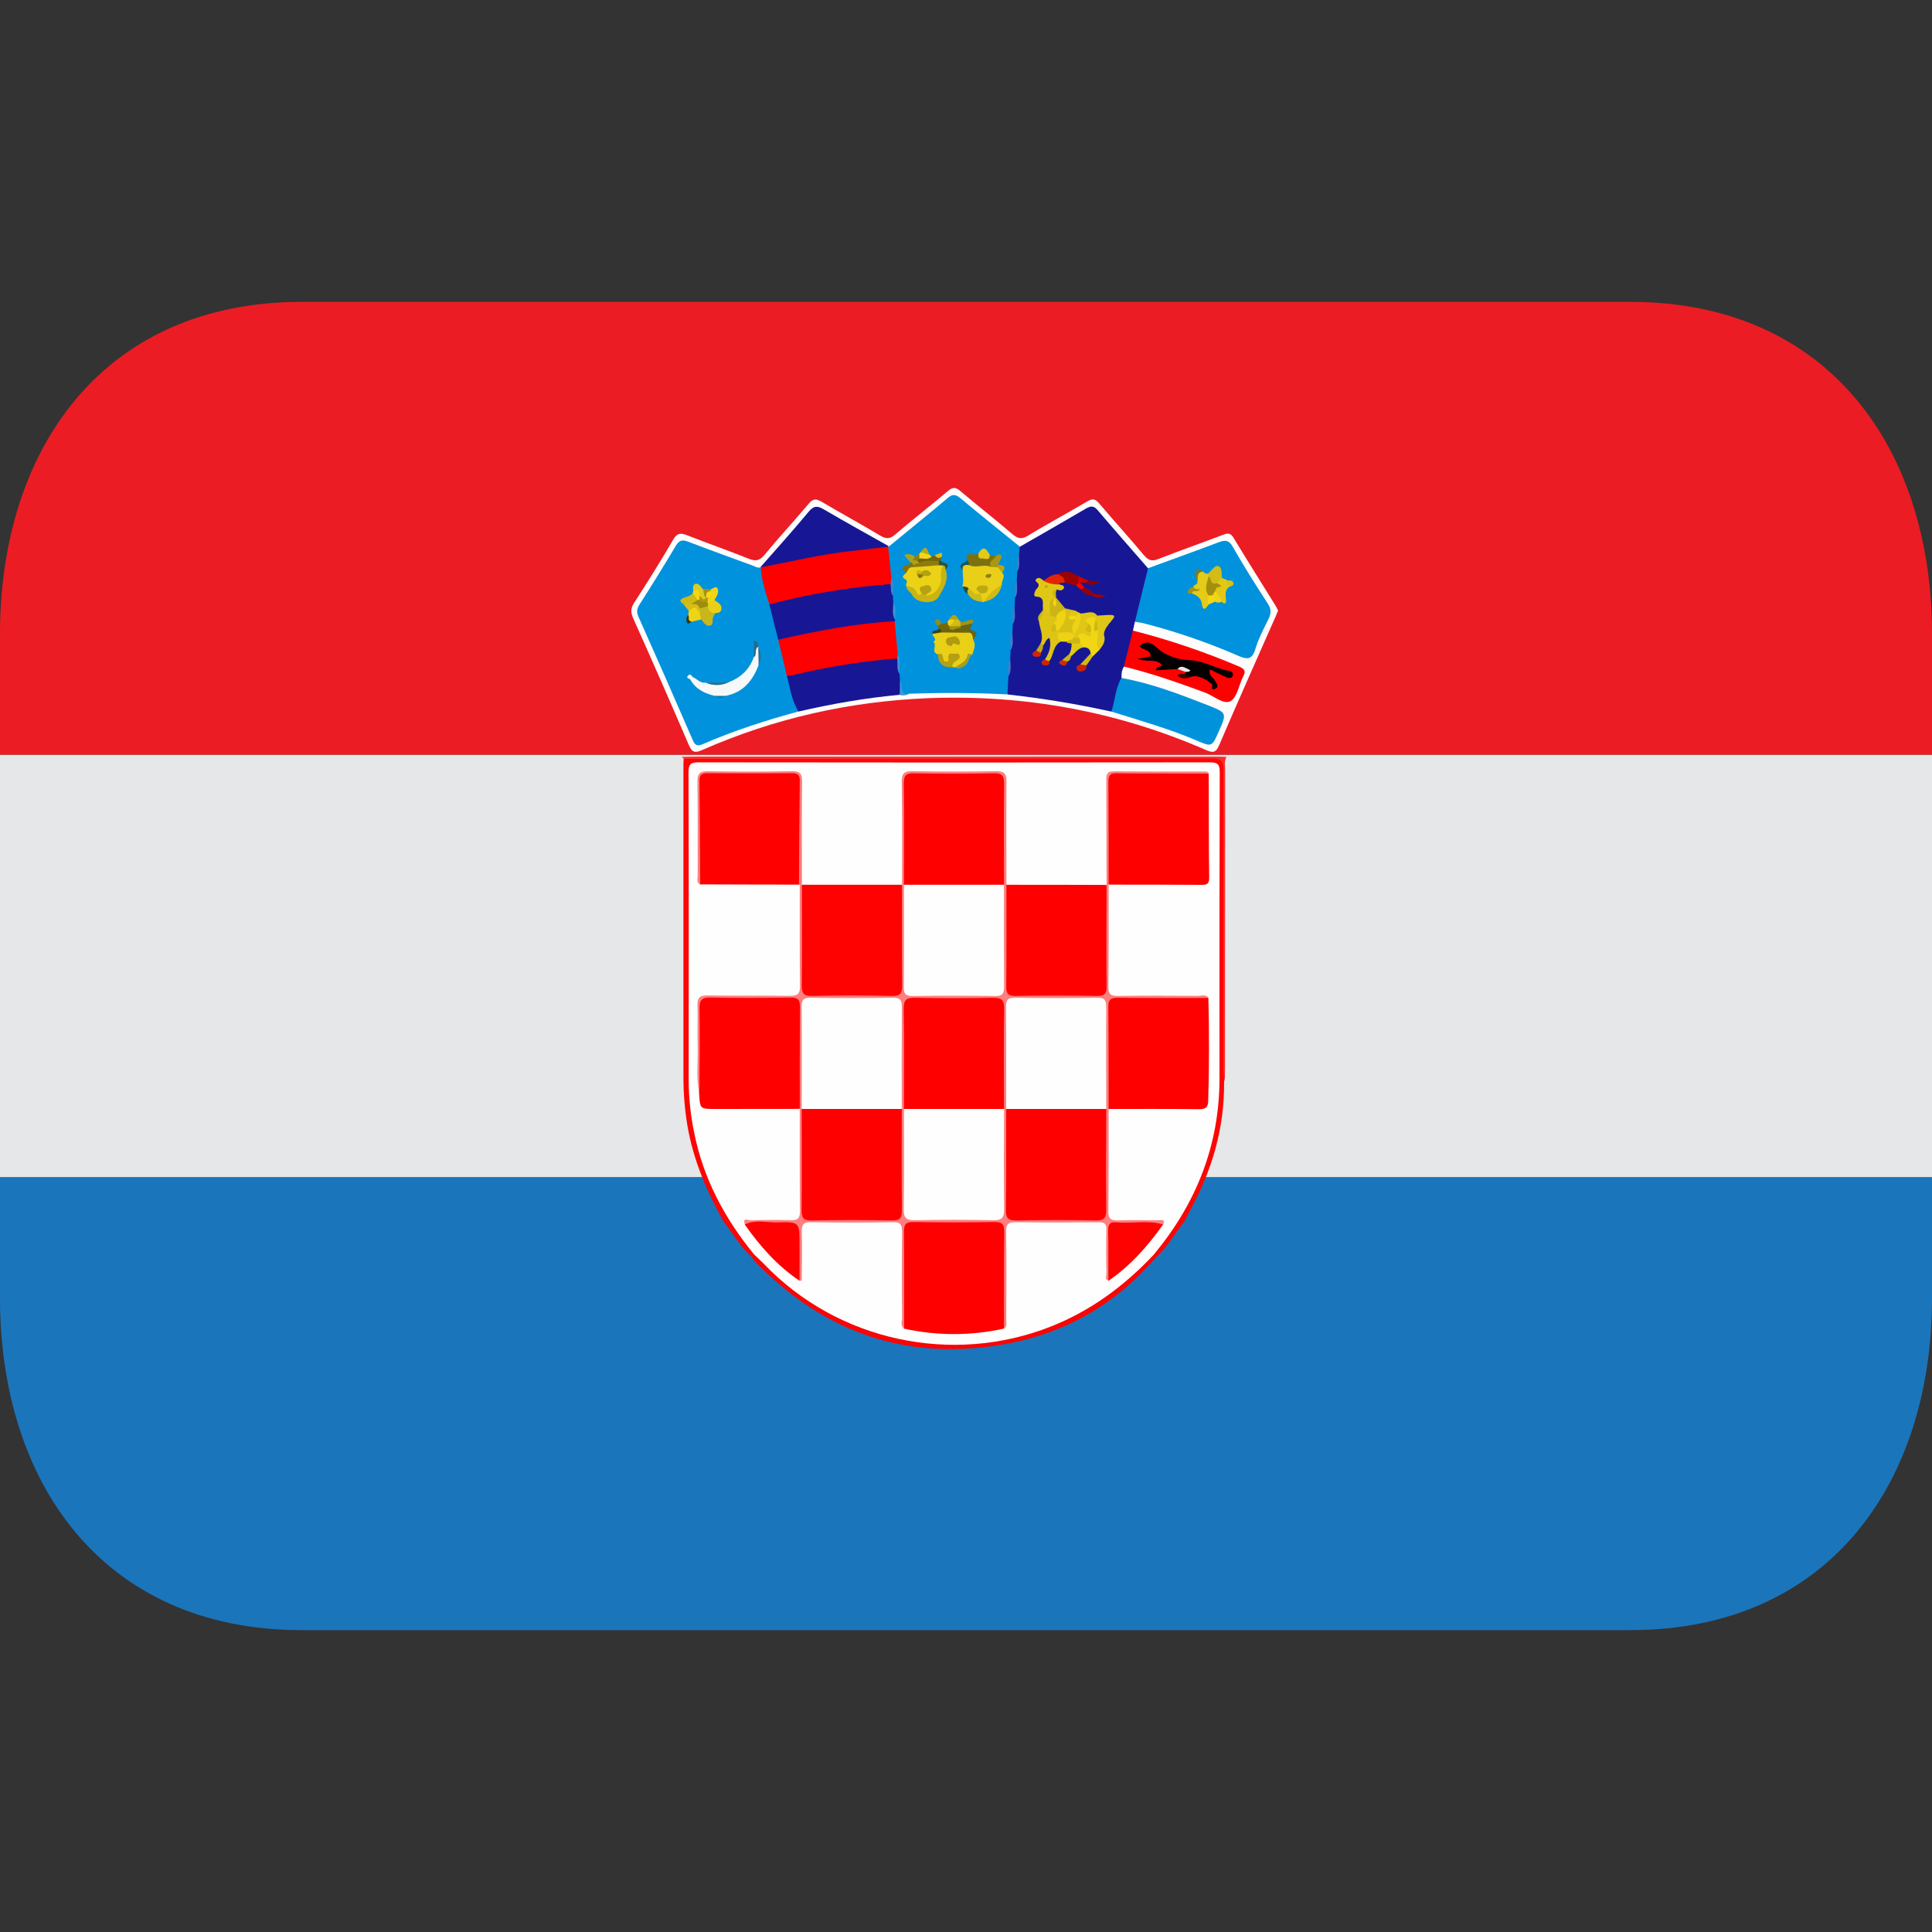 <svg width="24" height="24" viewBox="0 0 24 24" fill="none" xmlns="http://www.w3.org/2000/svg">
<rect x="0" y="0" width="24" height="24" fill="#333333" stroke="none"/>
<g id="Flag">
<path id="Vector" d="M0 9.375H24V14.625H0V9.375Z" fill="#E6E7E8"/>
<path id="Vector_2" d="M20.25 3.75H3.75C1.265 3.75 0 5.597 0 7.875V9.375H24V7.875C24 5.597 22.735 3.75 20.25 3.75Z" fill="#EC1C24"/>
<path id="Vector_3" d="M0 16.125C0 18.403 1.265 20.25 3.75 20.25H20.25C22.735 20.25 24 18.403 24 16.125V14.625H0V16.125Z" fill="#1B75BB"/>
<g id="Group">
<path id="Vector_4" fill-rule="evenodd" clip-rule="evenodd" d="M15.206 13.433C15.213 14.008 15.058 14.54 14.781 15.04C14.758 15.084 14.736 15.127 14.714 15.172C14.596 15.318 14.506 15.486 14.365 15.614C14.329 15.617 14.324 15.592 14.322 15.565C14.328 15.498 14.371 15.451 14.408 15.401C14.872 14.797 15.101 14.118 15.097 13.355C15.092 12.175 15.096 10.996 15.096 9.818C15.096 9.771 15.093 9.726 15.096 9.682C15.104 9.575 15.064 9.519 14.95 9.531C14.918 9.533 14.887 9.531 14.855 9.531H8.762C8.61 9.534 8.604 9.537 8.604 9.693C8.602 10.579 8.604 11.467 8.604 12.354C8.604 12.691 8.605 13.029 8.603 13.367C8.598 14.124 8.83 14.8 9.29 15.4C9.328 15.45 9.371 15.497 9.378 15.564C9.375 15.591 9.371 15.615 9.336 15.613C9.195 15.486 9.104 15.319 8.987 15.172C8.778 14.799 8.612 14.409 8.539 13.982C8.507 13.787 8.49 13.589 8.49 13.392C8.489 12.088 8.49 10.784 8.49 9.481C8.49 9.463 8.493 9.444 8.493 9.427C8.54 9.399 8.59 9.412 8.64 9.412H15.056C15.233 9.412 15.214 9.394 15.214 9.572C15.215 10.81 15.215 12.048 15.214 13.287C15.214 13.335 15.222 13.384 15.206 13.433Z" fill="#FE0505"/>
<path id="Vector_5" fill-rule="evenodd" clip-rule="evenodd" d="M9.337 15.613C9.347 15.603 9.357 15.591 9.366 15.581C9.447 15.571 9.487 15.634 9.531 15.681C10.059 16.224 10.699 16.548 11.447 16.634C12.456 16.749 13.341 16.466 14.084 15.767C14.159 15.696 14.209 15.586 14.335 15.582C14.345 15.592 14.355 15.603 14.365 15.614C13.884 16.178 13.275 16.542 12.553 16.684C11.309 16.93 10.244 16.574 9.367 15.658C9.354 15.645 9.348 15.628 9.338 15.613" fill="#FA0406"/>
<path id="Vector_6" fill-rule="evenodd" clip-rule="evenodd" d="M15.877 7.585L15.842 7.668C15.608 8.197 15.372 8.726 15.144 9.259C15.102 9.357 15.06 9.352 14.976 9.315C13.877 8.836 12.728 8.627 11.532 8.673C10.557 8.712 9.619 8.923 8.723 9.317C8.634 9.356 8.598 9.35 8.557 9.255C8.33 8.727 8.099 8.201 7.864 7.677C7.834 7.609 7.834 7.558 7.875 7.492C8.044 7.233 8.207 6.969 8.364 6.702C8.413 6.617 8.458 6.62 8.535 6.649C8.79 6.749 9.047 6.839 9.302 6.941C9.386 6.974 9.435 6.967 9.496 6.894C9.673 6.679 9.864 6.474 10.043 6.261C10.098 6.192 10.139 6.193 10.208 6.234C10.449 6.377 10.694 6.509 10.932 6.652C11.005 6.696 11.051 6.699 11.118 6.642C11.333 6.457 11.558 6.284 11.774 6.101C11.835 6.047 11.871 6.051 11.931 6.101C12.144 6.282 12.364 6.452 12.576 6.635C12.644 6.692 12.692 6.703 12.773 6.653C13.014 6.505 13.265 6.372 13.508 6.228C13.571 6.191 13.605 6.196 13.653 6.252C13.836 6.468 14.027 6.678 14.209 6.895C14.264 6.96 14.307 6.978 14.39 6.944C14.657 6.839 14.929 6.745 15.197 6.642C15.259 6.618 15.29 6.624 15.325 6.683C15.495 6.964 15.669 7.24 15.843 7.52C15.856 7.541 15.867 7.566 15.877 7.585Z" fill="#FEFDFE"/>
<path id="Vector_7" fill-rule="evenodd" clip-rule="evenodd" d="M15.206 13.433C15.204 13.375 15.198 13.316 15.198 13.258C15.197 12.029 15.196 10.8 15.199 9.571C15.2 9.465 15.18 9.422 15.06 9.422C12.872 9.427 10.684 9.425 8.496 9.427C8.487 9.418 8.478 9.41 8.468 9.403C8.544 9.4 8.62 9.399 8.696 9.399H15.101C15.146 9.399 15.19 9.4 15.235 9.403C15.207 9.457 15.219 9.518 15.219 9.575C15.218 10.808 15.218 12.04 15.218 13.274C15.218 13.327 15.21 13.38 15.206 13.433Z" fill="#FE2D2D"/>
<path id="Vector_8" fill-rule="evenodd" clip-rule="evenodd" d="M14.336 15.582C13.972 15.97 13.555 16.28 13.056 16.478C11.828 16.964 10.405 16.657 9.492 15.703C9.451 15.662 9.409 15.622 9.367 15.582C9.002 15.137 8.738 14.643 8.624 14.074C8.579 13.858 8.556 13.638 8.555 13.418C8.556 12.144 8.557 10.869 8.553 9.596C8.552 9.494 8.579 9.47 8.679 9.47C10.795 9.473 12.911 9.473 15.028 9.47C15.13 9.47 15.152 9.497 15.152 9.597C15.148 10.862 15.148 12.127 15.149 13.392C15.15 14.223 14.862 14.946 14.336 15.581" fill="#FEFEFE"/>
<path id="Vector_9" fill-rule="evenodd" clip-rule="evenodd" d="M9.919 8.838C9.516 8.948 9.118 9.075 8.735 9.242C8.664 9.273 8.635 9.262 8.605 9.192C8.383 8.681 8.159 8.171 7.932 7.663C7.906 7.606 7.91 7.564 7.942 7.513C8.097 7.271 8.249 7.026 8.396 6.779C8.437 6.71 8.476 6.702 8.546 6.728C8.81 6.83 9.076 6.925 9.342 7.023C9.375 7.035 9.406 7.058 9.444 7.049C9.45 7.052 9.456 7.057 9.462 7.061C9.534 7.199 9.544 7.356 9.592 7.501C9.635 7.643 9.674 7.787 9.701 7.932C9.728 8.085 9.786 8.23 9.81 8.382C9.835 8.538 9.925 8.677 9.919 8.838Z" fill="#0092DC"/>
<path id="Vector_10" fill-rule="evenodd" clip-rule="evenodd" d="M12.67 6.791C12.942 6.635 13.215 6.479 13.486 6.32C13.544 6.287 13.584 6.276 13.634 6.336C13.841 6.579 14.051 6.818 14.261 7.059C14.283 7.084 14.286 7.116 14.28 7.147C14.246 7.316 14.202 7.485 14.153 7.65C14.145 7.682 14.119 7.702 14.098 7.724C14.09 7.762 14.082 7.798 14.074 7.834C14.094 7.992 14.054 8.152 13.962 8.282C13.934 8.324 13.93 8.372 13.932 8.422C13.925 8.571 13.922 8.722 13.807 8.84C13.381 8.746 12.951 8.675 12.518 8.627C12.466 8.558 12.484 8.48 12.493 8.404C12.516 8.333 12.519 8.259 12.512 8.185C12.51 8.148 12.513 8.111 12.521 8.075C12.541 8.005 12.548 7.932 12.539 7.86C12.536 7.823 12.541 7.787 12.547 7.751C12.572 7.68 12.572 7.608 12.566 7.536C12.564 7.499 12.567 7.462 12.575 7.426C12.599 7.357 12.598 7.285 12.593 7.213C12.591 7.177 12.594 7.141 12.601 7.106C12.626 7.039 12.624 6.969 12.623 6.9C12.624 6.858 12.63 6.816 12.67 6.791Z" fill="#171795"/>
<path id="Vector_11" fill-rule="evenodd" clip-rule="evenodd" d="M12.636 7.103C12.634 7.139 12.633 7.174 12.631 7.209C12.601 7.28 12.639 7.357 12.608 7.427C12.607 7.463 12.605 7.498 12.604 7.534C12.575 7.604 12.613 7.682 12.581 7.751L12.576 7.858C12.548 7.929 12.585 8.006 12.554 8.076L12.549 8.182C12.52 8.253 12.558 8.331 12.526 8.399C12.523 8.476 12.52 8.551 12.515 8.626C12.107 8.605 11.697 8.603 11.289 8.618C11.141 8.658 11.175 8.53 11.141 8.463C11.134 8.433 11.13 8.401 11.132 8.37C11.133 8.287 11.145 8.205 11.112 8.126C11.084 8 11.062 7.871 11.078 7.741L11.08 7.697C11.08 7.625 11.086 7.552 11.061 7.484C11.053 7.455 11.05 7.425 11.052 7.396C11.056 7.323 11.058 7.25 11.031 7.18C11.02 7.061 10.971 6.944 11.012 6.822C11.019 6.809 11.03 6.798 11.042 6.789C11.285 6.589 11.53 6.391 11.77 6.189C11.829 6.138 11.865 6.136 11.927 6.186C12.171 6.391 12.421 6.589 12.668 6.79C12.665 6.822 12.661 6.854 12.657 6.886C12.629 6.956 12.667 7.034 12.636 7.103ZM14.098 7.724L14.261 7.059C14.551 6.953 14.843 6.848 15.134 6.738C15.215 6.708 15.264 6.703 15.315 6.794C15.45 7.032 15.597 7.264 15.747 7.495C15.793 7.564 15.793 7.619 15.757 7.691C15.697 7.812 15.634 7.933 15.595 8.061C15.553 8.201 15.49 8.194 15.374 8.143C14.999 7.98 14.612 7.847 14.216 7.745C14.178 7.734 14.137 7.731 14.098 7.724Z" fill="#0092DC"/>
<path id="Vector_12" fill-rule="evenodd" clip-rule="evenodd" d="M13.806 8.839C13.854 8.701 13.854 8.55 13.931 8.422C14.304 8.488 14.655 8.625 15.005 8.761C15.242 8.854 15.242 8.857 15.14 9.087C15.055 9.28 15.054 9.28 14.86 9.197C14.518 9.051 14.16 8.951 13.806 8.839Z" fill="#0093DC"/>
<path id="Vector_13" fill-rule="evenodd" clip-rule="evenodd" d="M11.175 8.372C11.176 8.4 11.178 8.427 11.18 8.455C11.193 8.514 11.198 8.573 11.177 8.631C10.753 8.67 10.335 8.743 9.92 8.839C9.835 8.703 9.814 8.547 9.775 8.396C9.814 8.347 9.871 8.335 9.928 8.32C10.278 8.233 10.634 8.187 10.991 8.143C11.044 8.137 11.099 8.134 11.146 8.171C11.186 8.233 11.139 8.309 11.175 8.372ZM11.044 6.787L11.033 6.79C11.006 6.852 10.947 6.847 10.895 6.853C10.468 6.897 10.045 6.968 9.627 7.064C9.567 7.078 9.504 7.096 9.449 7.046L9.444 7.048C9.646 6.817 9.852 6.591 10.046 6.356C10.111 6.279 10.156 6.282 10.236 6.329C10.503 6.486 10.774 6.635 11.044 6.787Z" fill="#171795"/>
<path id="Vector_14" fill-rule="evenodd" clip-rule="evenodd" d="M13.961 8.28C13.999 8.132 14.035 7.982 14.073 7.833C14.525 7.948 14.964 8.098 15.393 8.28C15.47 8.314 15.475 8.342 15.442 8.406C15.39 8.509 15.369 8.662 15.287 8.709C15.2 8.758 15.078 8.644 14.971 8.604C14.639 8.481 14.306 8.365 13.961 8.28Z" fill="#FD0101"/>
<path id="Vector_15" fill-rule="evenodd" clip-rule="evenodd" d="M11.177 8.633L11.179 8.457C11.229 8.503 11.162 8.628 11.29 8.621C11.255 8.639 11.215 8.644 11.177 8.633Z" fill="#3898D9"/>
<path id="Vector_16" fill-rule="evenodd" clip-rule="evenodd" d="M15.015 9.611C15.016 10.042 15.015 10.472 15.021 10.903C15.022 10.992 14.979 10.992 14.914 10.992C14.532 10.989 14.151 10.989 13.769 10.989C13.741 10.833 13.759 10.677 13.758 10.52C13.754 10.246 13.757 9.972 13.756 9.697C13.756 9.645 13.754 9.598 13.829 9.601C14.225 9.608 14.62 9.589 15.015 9.611Z" fill="#FE0000"/>
<path id="Vector_17" fill-rule="evenodd" clip-rule="evenodd" d="M9.959 10.991H11.202C11.246 11.029 11.242 11.081 11.242 11.129C11.242 11.496 11.243 11.866 11.242 12.234C11.241 12.383 11.215 12.409 11.069 12.41C10.745 12.414 10.421 12.414 10.099 12.41C9.955 12.409 9.946 12.398 9.946 12.255C9.946 11.869 9.946 11.483 9.946 11.097C9.946 11.061 9.938 11.024 9.959 10.991Z" fill="#FE0101"/>
<path id="Vector_18" fill-rule="evenodd" clip-rule="evenodd" d="M12.499 10.991C12.913 10.991 13.328 10.991 13.742 10.993C13.764 11.024 13.755 11.062 13.755 11.097C13.755 11.488 13.753 11.878 13.757 12.269C13.758 12.365 13.729 12.411 13.629 12.411C13.287 12.411 12.946 12.411 12.605 12.411C12.503 12.41 12.459 12.36 12.459 12.261C12.459 11.875 12.458 11.488 12.46 11.103C12.46 11.061 12.464 11.021 12.499 10.991Z" fill="#FE0000"/>
<path id="Vector_19" fill-rule="evenodd" clip-rule="evenodd" d="M15.011 12.398C15.022 12.823 15.021 13.248 15.009 13.673C15.007 13.755 14.979 13.779 14.898 13.779C14.519 13.774 14.144 13.776 13.769 13.776C13.726 13.74 13.731 13.689 13.73 13.639C13.729 13.271 13.727 12.904 13.731 12.536C13.731 12.393 13.742 12.384 13.885 12.384H14.908C14.943 12.384 14.98 12.377 15.012 12.398M9.932 13.775C9.584 13.775 9.235 13.775 8.886 13.776C8.696 13.776 8.696 13.776 8.685 13.589C8.664 13.214 8.682 12.835 8.676 12.456C8.674 12.395 8.706 12.383 8.759 12.383C9.128 12.383 9.497 12.385 9.866 12.383C9.967 12.382 9.97 12.448 9.972 12.517C9.974 12.715 9.972 12.913 9.972 13.11C9.972 13.281 9.973 13.452 9.972 13.623C9.971 13.676 9.98 13.732 9.932 13.774M12.472 16.504C12.063 16.595 11.639 16.595 11.23 16.505C11.2 16.335 11.221 16.166 11.219 15.996C11.214 15.752 11.22 15.509 11.215 15.267C11.214 15.179 11.249 15.143 11.332 15.143C11.679 15.14 12.025 15.14 12.371 15.143C12.443 15.143 12.489 15.167 12.488 15.254C12.486 15.658 12.488 16.062 12.487 16.467C12.486 16.482 12.478 16.492 12.472 16.504Z" fill="#FE0000"/>
<path id="Vector_20" fill-rule="evenodd" clip-rule="evenodd" d="M12.472 16.504C12.472 16.104 12.47 15.703 12.475 15.304C12.476 15.213 12.455 15.179 12.356 15.18C12.02 15.186 11.683 15.186 11.346 15.18C11.247 15.179 11.228 15.215 11.229 15.305C11.234 15.705 11.231 16.105 11.231 16.505C11.18 16.468 11.206 16.414 11.206 16.369C11.202 16.014 11.202 15.659 11.206 15.304C11.207 15.213 11.185 15.18 11.088 15.182C10.751 15.189 10.414 15.189 10.078 15.182C9.98 15.18 9.957 15.213 9.96 15.305C9.966 15.502 9.961 15.7 9.96 15.897C9.96 15.901 9.958 15.908 9.956 15.908C9.949 15.911 9.942 15.911 9.935 15.911C9.855 15.797 9.888 15.667 9.886 15.543C9.877 15.193 9.922 15.236 9.575 15.231C9.468 15.231 9.361 15.238 9.254 15.211C9.218 15.118 9.299 15.159 9.323 15.159C9.489 15.154 9.656 15.152 9.822 15.158C9.911 15.161 9.938 15.133 9.938 15.044C9.933 14.622 9.935 14.197 9.935 13.775C9.935 13.353 9.934 12.93 9.937 12.508C9.938 12.422 9.914 12.391 9.824 12.392C9.492 12.397 9.16 12.398 8.827 12.392C8.725 12.39 8.688 12.415 8.69 12.526C8.696 12.879 8.69 13.234 8.688 13.588C8.645 13.393 8.673 13.196 8.667 12.999C8.662 12.829 8.671 12.659 8.664 12.488C8.661 12.392 8.695 12.365 8.789 12.366C9.13 12.371 9.47 12.364 9.812 12.371C9.915 12.372 9.94 12.341 9.938 12.242C9.933 11.825 9.935 11.408 9.935 10.989C9.923 10.978 9.913 10.964 9.905 10.949C9.878 10.885 9.884 10.816 9.883 10.749C9.883 10.435 9.882 10.121 9.884 9.807C9.884 9.701 9.844 9.664 9.741 9.665C9.453 9.669 9.165 9.668 8.878 9.665C8.779 9.665 8.744 9.705 8.744 9.802C8.744 10.116 8.745 10.431 8.744 10.746C8.744 10.813 8.75 10.88 8.725 10.945C8.718 10.96 8.708 10.974 8.697 10.986C8.648 10.962 8.667 10.916 8.667 10.88C8.666 10.488 8.67 10.097 8.664 9.707C8.662 9.602 8.701 9.579 8.798 9.581C9.143 9.586 9.489 9.587 9.835 9.58C9.936 9.579 9.966 9.61 9.964 9.711C9.959 10.138 9.962 10.565 9.962 10.99C9.962 11.405 9.965 11.819 9.96 12.233C9.959 12.332 9.976 12.376 10.091 12.372C10.42 12.364 10.748 12.364 11.077 12.372C11.191 12.376 11.208 12.332 11.207 12.233C11.202 11.819 11.205 11.405 11.205 10.99C11.205 10.564 11.208 10.137 11.202 9.71C11.201 9.608 11.234 9.579 11.334 9.58C11.68 9.586 12.026 9.586 12.372 9.58C12.472 9.579 12.505 9.607 12.503 9.709C12.499 10.137 12.502 10.564 12.502 10.99C12.502 11.409 12.504 11.829 12.5 12.247C12.498 12.336 12.517 12.374 12.617 12.372C12.954 12.366 13.292 12.366 13.629 12.372C13.73 12.374 13.746 12.336 13.746 12.247C13.742 11.829 13.745 11.409 13.746 10.992L13.743 9.698C13.743 9.635 13.741 9.581 13.831 9.582C14.213 9.585 14.595 9.584 14.976 9.584C14.996 9.584 15.011 9.592 15.018 9.61C14.635 9.609 14.253 9.609 13.871 9.604C13.78 9.603 13.768 9.645 13.769 9.72C13.772 10.143 13.772 10.567 13.772 10.989C13.772 11.413 13.774 11.835 13.768 12.257C13.768 12.344 13.792 12.372 13.882 12.372C14.214 12.366 14.546 12.369 14.879 12.371C14.925 12.372 14.978 12.346 15.015 12.397C14.637 12.397 14.258 12.399 13.883 12.395C13.796 12.394 13.767 12.42 13.768 12.509C13.773 12.931 13.771 13.354 13.772 13.776C13.771 14.198 13.774 14.621 13.768 15.043C13.766 15.143 13.805 15.164 13.894 15.16C14.06 15.154 14.226 15.158 14.392 15.159C14.42 15.16 14.48 15.137 14.451 15.21C14.297 15.248 14.139 15.226 13.982 15.231C13.832 15.237 13.826 15.242 13.823 15.395C13.821 15.502 13.822 15.61 13.823 15.719C13.825 15.786 13.807 15.853 13.772 15.911C13.718 15.894 13.745 15.848 13.745 15.82C13.74 15.64 13.74 15.46 13.744 15.28C13.747 15.202 13.719 15.182 13.644 15.183C13.303 15.186 12.961 15.188 12.62 15.182C12.526 15.18 12.497 15.206 12.498 15.302C12.505 15.66 12.501 16.02 12.5 16.38C12.498 16.422 12.52 16.471 12.472 16.504Z" fill="#FE7F7F"/>
<path id="Vector_21" fill-rule="evenodd" clip-rule="evenodd" d="M9.251 15.211C9.383 15.147 9.522 15.188 9.657 15.185C9.932 15.177 9.932 15.183 9.932 15.453V15.91C9.656 15.725 9.441 15.48 9.251 15.211Z" fill="#FE0000"/>
<path id="Vector_22" fill-rule="evenodd" clip-rule="evenodd" d="M13.769 15.911C13.768 15.705 13.77 15.499 13.766 15.293C13.764 15.216 13.781 15.176 13.868 15.184C14.061 15.203 14.258 15.153 14.449 15.211C14.258 15.479 14.043 15.724 13.769 15.911Z" fill="#FE0202"/>
<path id="Vector_23" fill-rule="evenodd" clip-rule="evenodd" d="M9.925 10.965C9.927 10.973 9.929 10.981 9.933 10.989C9.52 10.988 9.106 10.988 8.694 10.986C8.695 10.979 8.696 10.972 8.698 10.965C8.741 10.914 8.801 10.914 8.86 10.913C9.161 10.91 9.462 10.91 9.765 10.913C9.822 10.914 9.882 10.914 9.925 10.965Z" fill="#FE0101"/>
<path id="Vector_24" fill-rule="evenodd" clip-rule="evenodd" d="M9.45 7.047C9.818 6.98 10.182 6.889 10.555 6.847C10.715 6.829 10.874 6.81 11.033 6.791C11.046 6.921 11.06 7.051 11.072 7.181C11.084 7.213 11.086 7.243 11.069 7.273C10.915 7.342 10.745 7.329 10.583 7.354C10.3 7.397 10.018 7.446 9.738 7.509C9.679 7.522 9.618 7.551 9.558 7.508C9.509 7.357 9.46 7.207 9.45 7.047Z" fill="#FE0000"/>
<path id="Vector_25" fill-rule="evenodd" clip-rule="evenodd" d="M9.558 7.508C10.05 7.378 10.554 7.294 11.062 7.256C11.103 7.296 11.06 7.356 11.092 7.399L11.097 7.481C11.126 7.552 11.085 7.631 11.121 7.701C11.119 7.707 11.116 7.713 11.113 7.718C11.08 7.763 11.03 7.766 10.98 7.772C10.591 7.813 10.204 7.876 9.822 7.961C9.77 7.973 9.716 7.986 9.667 7.947C9.631 7.8 9.594 7.654 9.557 7.508" fill="#171795"/>
<path id="Vector_26" fill-rule="evenodd" clip-rule="evenodd" d="M9.668 7.946C10.145 7.839 10.623 7.743 11.113 7.718C11.126 7.854 11.139 7.991 11.152 8.128C11.162 8.148 11.165 8.166 11.144 8.18C10.709 8.214 10.278 8.283 9.854 8.386C9.828 8.392 9.801 8.394 9.775 8.396C9.74 8.247 9.703 8.097 9.668 7.946Z" fill="#FE0000"/>
<path id="Vector_27" fill-rule="evenodd" clip-rule="evenodd" d="M8.878 8.644C8.753 8.615 8.643 8.561 8.576 8.443C8.567 8.427 8.511 8.427 8.55 8.39C8.583 8.36 8.591 8.405 8.612 8.414C8.663 8.438 8.702 8.49 8.767 8.48C8.862 8.499 8.955 8.502 9.048 8.477C9.199 8.418 9.31 8.319 9.364 8.162C9.399 8.12 9.356 8.06 9.397 8.018C9.41 8.006 9.421 8 9.408 8.013C9.408 8.013 9.416 8.025 9.419 8.033V8.036C9.443 8.111 9.435 8.187 9.423 8.263C9.35 8.457 9.231 8.603 9.014 8.644C8.97 8.658 8.922 8.658 8.878 8.644Z" fill="#F6F8F9"/>
<path id="Vector_28" fill-rule="evenodd" clip-rule="evenodd" d="M8.884 7.617C8.876 7.634 8.866 7.648 8.86 7.664C8.845 7.7 8.866 7.76 8.823 7.771C8.769 7.786 8.742 7.731 8.711 7.696C8.681 7.666 8.657 7.633 8.664 7.587C8.668 7.574 8.674 7.561 8.682 7.55C8.714 7.519 8.751 7.506 8.794 7.518C8.835 7.541 8.869 7.571 8.884 7.617Z" fill="#C7B71C"/>
<path id="Vector_29" fill-rule="evenodd" clip-rule="evenodd" d="M8.884 7.617C8.831 7.611 8.799 7.586 8.794 7.531C8.79 7.526 8.788 7.52 8.788 7.514C8.787 7.508 8.787 7.502 8.789 7.497C8.809 7.465 8.83 7.437 8.875 7.453C8.911 7.485 8.97 7.5 8.961 7.567C8.955 7.613 8.917 7.613 8.884 7.617Z" fill="#E9D017"/>
<path id="Vector_30" fill-rule="evenodd" clip-rule="evenodd" d="M8.876 7.453C8.85 7.471 8.825 7.49 8.799 7.507C8.789 7.5 8.781 7.49 8.776 7.479C8.771 7.461 8.772 7.442 8.778 7.424C8.79 7.397 8.802 7.37 8.808 7.341C8.811 7.336 8.814 7.331 8.819 7.327C8.823 7.324 8.828 7.321 8.834 7.319C8.86 7.309 8.898 7.275 8.914 7.31C8.937 7.359 8.902 7.408 8.876 7.453Z" fill="#F0D416"/>
<path id="Vector_31" fill-rule="evenodd" clip-rule="evenodd" d="M8.497 7.511C8.459 7.484 8.419 7.454 8.496 7.425C8.536 7.411 8.58 7.403 8.607 7.366C8.652 7.379 8.67 7.411 8.674 7.454C8.665 7.501 8.628 7.512 8.589 7.523C8.557 7.531 8.529 7.506 8.497 7.511Z" fill="#CDBA19"/>
<path id="Vector_32" fill-rule="evenodd" clip-rule="evenodd" d="M8.612 7.346C8.609 7.311 8.603 7.262 8.639 7.252C8.679 7.243 8.706 7.286 8.73 7.317C8.771 7.336 8.781 7.371 8.781 7.411C8.781 7.424 8.779 7.437 8.775 7.449C8.72 7.493 8.698 7.445 8.67 7.413C8.66 7.384 8.639 7.36 8.612 7.346Z" fill="#E0CA1A"/>
<path id="Vector_33" fill-rule="evenodd" clip-rule="evenodd" d="M8.688 7.587L8.709 7.696L8.588 7.724C8.546 7.743 8.545 7.713 8.541 7.685C8.551 7.66 8.566 7.638 8.585 7.619C8.604 7.6 8.627 7.586 8.652 7.576C8.665 7.575 8.678 7.579 8.688 7.587Z" fill="#EED316"/>
<path id="Vector_34" fill-rule="evenodd" clip-rule="evenodd" d="M8.688 7.587C8.68 7.587 8.671 7.587 8.663 7.586C8.627 7.585 8.592 7.61 8.556 7.588C8.536 7.563 8.516 7.537 8.496 7.513C8.523 7.467 8.557 7.499 8.588 7.503C8.63 7.506 8.705 7.449 8.691 7.557L8.688 7.587Z" fill="#D7BE14"/>
<path id="Vector_35" fill-rule="evenodd" clip-rule="evenodd" d="M8.557 7.588C8.592 7.584 8.627 7.503 8.664 7.586C8.644 7.634 8.595 7.645 8.558 7.67C8.542 7.662 8.54 7.651 8.55 7.637L8.557 7.588Z" fill="#F0D516"/>
<path id="Vector_36" fill-rule="evenodd" clip-rule="evenodd" d="M8.612 7.346C8.682 7.304 8.691 7.347 8.691 7.403C8.704 7.418 8.703 7.436 8.697 7.454C8.688 7.461 8.676 7.461 8.664 7.456C8.646 7.426 8.627 7.397 8.607 7.368C8.606 7.364 8.606 7.36 8.606 7.356C8.607 7.352 8.609 7.349 8.612 7.346Z" fill="#F2D717"/>
<path id="Vector_37" fill-rule="evenodd" clip-rule="evenodd" d="M9.048 8.478C9.004 8.498 8.957 8.509 8.908 8.51C8.86 8.51 8.812 8.501 8.767 8.482C8.86 8.479 8.955 8.479 9.048 8.478Z" fill="#2E6E8E"/>
<path id="Vector_38" fill-rule="evenodd" clip-rule="evenodd" d="M9.42 8.035C9.365 8.062 9.411 8.133 9.365 8.164V7.961C9.423 7.966 9.417 8.004 9.42 8.035Z" fill="#2B6A89"/>
<path id="Vector_39" fill-rule="evenodd" clip-rule="evenodd" d="M9.424 8.265L9.419 8.039C9.439 8.073 9.45 8.112 9.451 8.151C9.452 8.191 9.442 8.23 9.424 8.265Z" fill="#2C6F90"/>
<path id="Vector_40" fill-rule="evenodd" clip-rule="evenodd" d="M8.772 7.426C8.733 7.4 8.751 7.351 8.731 7.317L8.834 7.319L8.823 7.343C8.813 7.375 8.796 7.403 8.772 7.426Z" fill="#A59310"/>
<path id="Vector_41" fill-rule="evenodd" clip-rule="evenodd" d="M8.878 8.644C8.925 8.644 8.969 8.644 9.014 8.645C8.969 8.679 8.923 8.677 8.878 8.644Z" fill="#0778B1"/>
<path id="Vector_42" fill-rule="evenodd" clip-rule="evenodd" d="M8.55 7.637C8.552 7.647 8.556 7.659 8.558 7.67C8.549 7.697 8.562 7.714 8.589 7.724C8.572 7.736 8.55 7.76 8.535 7.734C8.517 7.704 8.525 7.667 8.55 7.637Z" fill="#323713"/>
<path id="Vector_43" fill-rule="evenodd" clip-rule="evenodd" d="M13.177 7.97C13.08 8.02 13.091 8.133 13.038 8.209C13.009 8.23 12.99 8.223 12.983 8.188C13.035 8.108 13.064 8.023 13.037 7.925C12.985 7.941 12.988 7.993 12.957 8.018C12.931 8.023 12.914 8.021 12.93 7.988C12.967 7.894 12.916 7.809 12.906 7.719C12.896 7.663 12.945 7.628 12.956 7.58C12.951 7.573 12.952 7.566 12.957 7.561C13.009 7.537 13.028 7.587 13.062 7.604C13.086 7.621 13.111 7.633 13.134 7.651C13.176 7.691 13.143 7.726 13.125 7.761C13.113 7.781 13.112 7.798 13.134 7.812C13.144 7.817 13.153 7.824 13.16 7.833C13.166 7.843 13.17 7.854 13.172 7.865C13.179 7.9 13.181 7.935 13.177 7.97Z" fill="#DDC415"/>
<path id="Vector_44" fill-rule="evenodd" clip-rule="evenodd" d="M13.042 7.641C13.014 7.615 12.985 7.587 12.957 7.561C12.944 7.503 12.989 7.416 12.87 7.411C12.833 7.409 12.85 7.364 12.863 7.335C12.876 7.309 12.912 7.293 12.9 7.256C12.893 7.232 12.836 7.218 12.881 7.186C12.908 7.167 12.939 7.191 12.963 7.213C13.03 7.212 13.099 7.196 13.15 7.258C13.178 7.266 13.224 7.269 13.217 7.302C13.211 7.328 13.169 7.347 13.133 7.321C13.07 7.348 13.121 7.402 13.104 7.441C13.064 7.503 13.101 7.587 13.042 7.641Z" fill="#E1C715"/>
<path id="Vector_45" fill-rule="evenodd" clip-rule="evenodd" d="M13.549 8.117C13.545 8.068 13.518 8.046 13.47 8.041C13.442 8.032 13.407 8.032 13.392 7.997C13.38 7.968 13.374 7.936 13.375 7.905C13.393 7.821 13.463 7.851 13.514 7.84C13.515 7.827 13.513 7.815 13.508 7.803C13.503 7.792 13.496 7.781 13.487 7.772C13.466 7.739 13.433 7.7 13.475 7.67C13.514 7.641 13.566 7.615 13.617 7.66C13.624 7.67 13.63 7.68 13.635 7.692C13.65 7.737 13.623 7.787 13.654 7.83C13.685 7.91 13.663 7.991 13.659 8.072C13.632 8.099 13.604 8.125 13.577 8.152C13.551 8.153 13.532 8.148 13.549 8.117Z" fill="#F1D616"/>
<path id="Vector_46" fill-rule="evenodd" clip-rule="evenodd" d="M13.608 7.697L13.605 7.671C13.608 7.665 13.611 7.66 13.616 7.656C13.621 7.652 13.626 7.649 13.632 7.647C13.68 7.644 13.727 7.641 13.775 7.639C13.893 7.635 13.822 7.686 13.799 7.723C13.741 7.761 13.694 7.805 13.713 7.884C13.74 7.96 13.703 8.016 13.659 8.071C13.599 7.997 13.647 7.91 13.634 7.829C13.6 7.79 13.641 7.736 13.608 7.697Z" fill="#E0C715"/>
<path id="Vector_47" fill-rule="evenodd" clip-rule="evenodd" d="M13.631 7.647C13.623 7.655 13.612 7.663 13.603 7.671C13.552 7.646 13.521 7.693 13.481 7.705C13.496 7.721 13.51 7.736 13.525 7.751C13.559 7.779 13.492 7.833 13.55 7.856C13.538 7.871 13.576 7.932 13.515 7.898C13.464 7.869 13.422 7.842 13.389 7.914C13.372 7.953 13.372 7.953 13.326 7.916C13.324 7.91 13.322 7.904 13.32 7.898V7.878C13.35 7.792 13.375 7.702 13.415 7.62C13.487 7.628 13.568 7.568 13.631 7.647Z" fill="#E0C715"/>
<path id="Vector_48" fill-rule="evenodd" clip-rule="evenodd" d="M13.147 7.858V7.832C13.109 7.788 13.137 7.763 13.166 7.732C13.208 7.689 13.19 7.622 13.217 7.571C13.222 7.567 13.227 7.562 13.231 7.557L13.362 7.587C13.357 7.606 13.343 7.622 13.336 7.64C13.34 7.663 13.361 7.666 13.375 7.678C13.394 7.753 13.334 7.812 13.336 7.886L13.337 7.884C13.319 7.902 13.3 7.899 13.278 7.893C13.262 7.888 13.259 7.812 13.222 7.884C13.208 7.911 13.168 7.882 13.147 7.858Z" fill="#D7BF14"/>
<path id="Vector_49" fill-rule="evenodd" clip-rule="evenodd" d="M13.144 7.133C13.232 7.078 13.313 7.105 13.391 7.157C13.407 7.181 13.417 7.205 13.405 7.233C13.403 7.256 13.391 7.27 13.367 7.275L13.225 7.236C13.193 7.205 13.148 7.185 13.144 7.133Z" fill="#9D0202"/>
<path id="Vector_50" fill-rule="evenodd" clip-rule="evenodd" d="M13.042 7.641C13.051 7.568 13.004 7.48 13.093 7.426C13.098 7.43 13.101 7.434 13.104 7.437C13.105 7.445 13.107 7.45 13.107 7.456C13.108 7.449 13.108 7.443 13.111 7.434L13.121 7.425L13.231 7.558L13.226 7.569C13.21 7.624 13.165 7.646 13.12 7.669C13.093 7.659 13.068 7.651 13.042 7.641Z" fill="#CCB514"/>
<path id="Vector_51" fill-rule="evenodd" clip-rule="evenodd" d="M13.143 7.133C13.187 7.154 13.229 7.177 13.225 7.236C13.201 7.247 13.168 7.23 13.149 7.26C13.084 7.262 13.019 7.247 12.961 7.214C13.017 7.175 13.071 7.132 13.143 7.133Z" fill="#E22505"/>
<path id="Vector_52" fill-rule="evenodd" clip-rule="evenodd" d="M13.147 7.858C13.21 7.866 13.28 7.828 13.336 7.884C13.336 7.894 13.336 7.904 13.337 7.913C13.346 7.99 13.286 7.965 13.249 7.972L13.177 7.97C13.139 7.94 13.122 7.905 13.147 7.858Z" fill="#EDD216"/>
<path id="Vector_53" fill-rule="evenodd" clip-rule="evenodd" d="M13.336 7.886C13.305 7.816 13.319 7.754 13.364 7.697C13.355 7.686 13.35 7.677 13.351 7.663C13.357 7.638 13.37 7.617 13.395 7.608C13.405 7.608 13.413 7.612 13.417 7.62C13.439 7.725 13.395 7.806 13.336 7.886Z" fill="#EDD216"/>
<path id="Vector_54" fill-rule="evenodd" clip-rule="evenodd" d="M13.418 7.994C13.437 8.009 13.454 8.025 13.472 8.041C13.394 8.045 13.358 8.111 13.306 8.152C13.284 8.155 13.269 8.153 13.283 8.125C13.304 8.086 13.314 8.04 13.311 7.995C13.346 7.961 13.383 7.965 13.418 7.994Z" fill="#E2C915"/>
<path id="Vector_55" fill-rule="evenodd" clip-rule="evenodd" d="M13.418 7.994L13.31 7.995C13.292 7.983 13.262 8.001 13.249 7.973C13.271 7.941 13.328 7.962 13.338 7.913C13.355 7.917 13.372 7.938 13.39 7.914C13.422 7.932 13.417 7.965 13.418 7.994Z" fill="#CEB713"/>
<path id="Vector_56" fill-rule="evenodd" clip-rule="evenodd" d="M13.548 8.117L13.576 8.152C13.55 8.19 13.522 8.228 13.495 8.267C13.466 8.285 13.44 8.288 13.419 8.255L13.548 8.117Z" fill="#D3BB15"/>
<path id="Vector_57" fill-rule="evenodd" clip-rule="evenodd" d="M13.421 8.254C13.445 8.258 13.47 8.262 13.496 8.265C13.504 8.32 13.47 8.337 13.426 8.342C13.4 8.345 13.382 8.331 13.375 8.308C13.365 8.271 13.395 8.265 13.421 8.254Z" fill="#C7220C"/>
<path id="Vector_58" fill-rule="evenodd" clip-rule="evenodd" d="M13.465 7.29C13.508 7.314 13.555 7.333 13.584 7.377C13.589 7.386 13.587 7.394 13.579 7.401C13.508 7.401 13.459 7.365 13.414 7.316C13.426 7.296 13.451 7.303 13.465 7.29Z" fill="#90020C"/>
<path id="Vector_59" fill-rule="evenodd" clip-rule="evenodd" d="M13.579 7.401L13.584 7.377C13.636 7.384 13.686 7.392 13.738 7.399C13.683 7.426 13.63 7.446 13.579 7.401Z" fill="#A10106"/>
<path id="Vector_60" fill-rule="evenodd" clip-rule="evenodd" d="M13.526 7.212L13.664 7.224C13.593 7.276 13.543 7.274 13.489 7.242C13.495 7.222 13.514 7.222 13.526 7.212Z" fill="#870107"/>
<path id="Vector_61" fill-rule="evenodd" clip-rule="evenodd" d="M12.93 8.109C12.936 8.153 12.908 8.161 12.873 8.159C12.851 8.157 12.826 8.153 12.827 8.123C12.828 8.097 12.856 8.093 12.872 8.081C12.898 8.076 12.919 8.08 12.93 8.109Z" fill="#DA2406"/>
<path id="Vector_62" fill-rule="evenodd" clip-rule="evenodd" d="M12.983 8.188C12.996 8.207 13.016 8.211 13.037 8.209C13.043 8.248 13.026 8.268 12.988 8.267C12.964 8.267 12.941 8.258 12.94 8.231C12.938 8.206 12.964 8.197 12.983 8.188Z" fill="#C9260A"/>
<path id="Vector_63" fill-rule="evenodd" clip-rule="evenodd" d="M13.713 7.883C13.674 7.793 13.713 7.744 13.798 7.721C13.761 7.771 13.717 7.816 13.713 7.883Z" fill="#DFC616"/>
<path id="Vector_64" fill-rule="evenodd" clip-rule="evenodd" d="M13.526 7.212L13.489 7.242C13.465 7.24 13.441 7.24 13.417 7.239L13.409 7.249L13.398 7.241L13.393 7.155C13.437 7.175 13.481 7.194 13.526 7.212Z" fill="#C70000"/>
<path id="Vector_65" fill-rule="evenodd" clip-rule="evenodd" d="M13.396 7.607C13.386 7.628 13.375 7.647 13.365 7.669C13.339 7.655 13.294 7.702 13.283 7.643C13.297 7.607 13.326 7.591 13.362 7.588L13.396 7.607Z" fill="#E0C715"/>
<path id="Vector_66" fill-rule="evenodd" clip-rule="evenodd" d="M12.636 7.103C12.64 7.031 12.614 6.955 12.658 6.887C12.657 6.959 12.678 7.034 12.636 7.103Z" fill="#447BC8"/>
<path id="Vector_67" fill-rule="evenodd" clip-rule="evenodd" d="M13.26 8.217C13.252 8.28 13.207 8.277 13.173 8.252C13.136 8.226 13.168 8.21 13.195 8.2C13.219 8.196 13.244 8.19 13.26 8.217Z" fill="#C92D0A"/>
<path id="Vector_68" fill-rule="evenodd" clip-rule="evenodd" d="M12.582 7.752C12.586 7.679 12.56 7.603 12.604 7.534C12.603 7.607 12.624 7.683 12.582 7.752Z" fill="#447AC8"/>
<path id="Vector_69" fill-rule="evenodd" clip-rule="evenodd" d="M12.555 8.076C12.559 8.004 12.533 7.928 12.577 7.859C12.576 7.932 12.597 8.008 12.555 8.076Z" fill="#447BC8"/>
<path id="Vector_70" fill-rule="evenodd" clip-rule="evenodd" d="M12.929 8.109C12.91 8.1 12.891 8.089 12.872 8.081C12.892 8.05 12.911 8.02 12.929 7.988C12.939 7.998 12.948 8.008 12.957 8.018C12.962 8.053 12.947 8.081 12.929 8.109Z" fill="#BEA816"/>
<path id="Vector_71" fill-rule="evenodd" clip-rule="evenodd" d="M12.609 7.427C12.613 7.355 12.586 7.279 12.632 7.21C12.631 7.284 12.651 7.359 12.609 7.427Z" fill="#447AC8"/>
<path id="Vector_72" fill-rule="evenodd" clip-rule="evenodd" d="M12.527 8.4C12.531 8.327 12.506 8.251 12.551 8.183C12.55 8.256 12.57 8.332 12.527 8.4Z" fill="#437BC8"/>
<path id="Vector_73" fill-rule="evenodd" clip-rule="evenodd" d="M13.397 7.242C13.404 7.241 13.41 7.241 13.416 7.24L13.465 7.29C13.459 7.318 13.435 7.313 13.415 7.316C13.399 7.303 13.384 7.287 13.369 7.274C13.378 7.263 13.388 7.252 13.397 7.242Z" fill="#F80000"/>
<path id="Vector_74" fill-rule="evenodd" clip-rule="evenodd" d="M12.955 7.579C12.961 7.633 12.925 7.673 12.906 7.719C12.871 7.653 12.928 7.621 12.955 7.579Z" fill="#CCB514"/>
<path id="Vector_75" fill-rule="evenodd" clip-rule="evenodd" d="M13.26 8.217L13.194 8.2C13.224 8.175 13.253 8.149 13.282 8.125C13.29 8.134 13.298 8.143 13.305 8.152C13.3 8.181 13.292 8.207 13.26 8.217Z" fill="#C9B215"/>
<path id="Vector_76" fill-rule="evenodd" clip-rule="evenodd" d="M13.094 7.426C13.072 7.378 13.045 7.328 13.133 7.321C13.106 7.353 13.118 7.389 13.121 7.425L13.112 7.434L13.101 7.435L13.095 7.426H13.094Z" fill="#CCB514"/>
<path id="Vector_77" fill-rule="evenodd" clip-rule="evenodd" d="M11.954 7.281C11.977 7.218 11.956 7.15 11.96 7.086C11.926 7.021 11.969 7.01 12.017 7.002C12.116 6.981 12.214 6.984 12.311 7.008C12.341 7.005 12.366 7.021 12.392 7.033C12.437 7.042 12.447 7.075 12.448 7.113C12.499 7.164 12.437 7.21 12.446 7.259C12.383 7.342 12.308 7.415 12.224 7.476L12.216 7.481L12.208 7.478C12.182 7.451 12.149 7.427 12.166 7.382C12.177 7.368 12.188 7.354 12.197 7.339C12.179 7.345 12.186 7.366 12.173 7.375C12.101 7.455 12.07 7.368 12.025 7.34C12.005 7.316 11.975 7.304 11.954 7.281Z" fill="#E9CF17"/>
<path id="Vector_78" fill-rule="evenodd" clip-rule="evenodd" d="M11.651 8.128C11.558 8.105 11.648 8.012 11.593 7.974C11.653 7.935 11.576 7.908 11.585 7.874C11.604 7.823 11.659 7.856 11.688 7.829C11.79 7.809 11.893 7.818 11.995 7.823C12.057 7.842 12.137 7.85 12.091 7.95C12.127 8.012 12.097 8.069 12.08 8.128C12.001 8.173 11.983 8.294 11.867 8.29L11.831 8.287C11.784 8.248 11.831 8.217 11.846 8.177C11.803 8.194 11.791 8.266 11.731 8.235C11.686 8.211 11.694 8.151 11.651 8.128Z" fill="#E9D017"/>
<path id="Vector_79" fill-rule="evenodd" clip-rule="evenodd" d="M11.257 7.279C11.248 7.252 11.287 7.219 11.247 7.197C11.179 7.16 11.241 7.141 11.256 7.115C11.252 7.059 11.285 7.037 11.33 7.021C11.438 6.986 11.548 6.972 11.662 6.995C11.682 7.001 11.701 7.007 11.72 7.016C11.701 7.135 11.742 7.266 11.643 7.368C11.6 7.412 11.563 7.467 11.492 7.418C11.491 7.413 11.49 7.408 11.488 7.405C11.475 7.382 11.514 7.357 11.484 7.341C11.479 7.338 11.467 7.378 11.452 7.395C11.415 7.425 11.376 7.413 11.363 7.379C11.343 7.325 11.29 7.314 11.257 7.279Z" fill="#ECD216"/>
<path id="Vector_80" fill-rule="evenodd" clip-rule="evenodd" d="M11.257 7.279C11.314 7.286 11.366 7.299 11.39 7.362C11.401 7.393 11.425 7.396 11.449 7.371C11.475 7.361 11.488 7.375 11.497 7.396C11.591 7.407 11.693 7.3 11.69 7.193C11.689 7.136 11.68 7.077 11.715 7.025C11.768 7.017 11.758 7.047 11.747 7.077C11.79 7.206 11.719 7.311 11.663 7.411C11.607 7.513 11.389 7.498 11.334 7.395C11.312 7.352 11.26 7.332 11.257 7.279Z" fill="#C9B414"/>
<path id="Vector_81" fill-rule="evenodd" clip-rule="evenodd" d="M12.307 7.042C12.22 7.003 12.125 7.062 12.038 7.02C12.02 7.004 12.025 6.979 12.016 6.96C12.001 6.913 12.005 6.877 12.067 6.884C12.098 6.887 12.129 6.895 12.156 6.872C12.202 6.889 12.247 6.903 12.296 6.894C12.321 6.899 12.347 6.903 12.371 6.908C12.383 6.969 12.299 6.982 12.307 7.042Z" fill="#7C7110"/>
<path id="Vector_82" fill-rule="evenodd" clip-rule="evenodd" d="M11.651 8.128C11.749 8.085 11.684 8.241 11.765 8.217C11.802 8.207 11.776 8.177 11.78 8.153C11.787 8.106 11.821 8.119 11.852 8.122C11.876 8.124 11.906 8.105 11.919 8.141C11.932 8.173 11.908 8.19 11.886 8.205C11.855 8.225 11.825 8.244 11.831 8.287C11.715 8.298 11.654 8.245 11.651 8.128Z" fill="#B4A011"/>
<path id="Vector_83" fill-rule="evenodd" clip-rule="evenodd" d="M12.225 7.476C12.277 7.383 12.358 7.317 12.446 7.259C12.42 7.381 12.343 7.449 12.225 7.476Z" fill="#CFBA17"/>
<path id="Vector_84" fill-rule="evenodd" clip-rule="evenodd" d="M12.296 6.894C12.293 6.975 12.231 6.933 12.196 6.938C12.149 6.942 12.151 6.906 12.156 6.872C12.222 6.764 12.259 6.83 12.296 6.894Z" fill="#E3CA16"/>
<path id="Vector_85" fill-rule="evenodd" clip-rule="evenodd" d="M12.175 7.371L12.208 7.478C12.131 7.468 12.059 7.453 12.022 7.371C11.988 7.346 11.993 7.327 12.034 7.316C12.082 7.333 12.106 7.41 12.176 7.371L12.175 7.371Z" fill="#CFBA17"/>
<path id="Vector_86" fill-rule="evenodd" clip-rule="evenodd" d="M12.09 7.95C12.078 7.91 12.09 7.848 12.014 7.86C11.99 7.829 11.938 7.862 11.92 7.818C11.917 7.806 11.917 7.793 11.92 7.781C11.926 7.77 11.935 7.761 11.947 7.755C11.99 7.745 12.032 7.719 12.077 7.745C12.082 7.774 12.022 7.811 12.078 7.83C12.177 7.864 12.107 7.908 12.09 7.95Z" fill="#686416"/>
<path id="Vector_87" fill-rule="evenodd" clip-rule="evenodd" d="M12.307 7.042C12.269 6.969 12.353 6.954 12.371 6.908C12.388 6.893 12.408 6.877 12.429 6.891C12.452 6.906 12.442 6.927 12.431 6.947C12.419 6.969 12.41 6.993 12.399 7.017C12.407 7.031 12.404 7.041 12.391 7.047C12.363 7.046 12.335 7.044 12.307 7.042Z" fill="#A99611"/>
<path id="Vector_88" fill-rule="evenodd" clip-rule="evenodd" d="M11.866 8.291C11.921 8.245 12.004 8.226 12.019 8.135C12.023 8.108 12.057 8.128 12.078 8.129C12.027 8.165 12.041 8.239 11.98 8.275C11.939 8.3 11.909 8.316 11.866 8.291Z" fill="#A39E23"/>
<path id="Vector_89" fill-rule="evenodd" clip-rule="evenodd" d="M11.418 6.879C11.424 6.872 11.431 6.865 11.438 6.859C11.489 6.822 11.518 6.861 11.55 6.893C11.558 6.9 11.566 6.907 11.573 6.915C11.539 7.011 11.477 6.975 11.417 6.949C11.401 6.926 11.402 6.902 11.418 6.879Z" fill="#F1D616"/>
<path id="Vector_90" fill-rule="evenodd" clip-rule="evenodd" d="M11.419 6.939C11.471 6.931 11.527 6.961 11.573 6.915L11.612 6.897C11.64 6.911 11.674 6.899 11.701 6.915L11.685 6.964C11.677 6.975 11.667 6.984 11.655 6.99C11.582 7.005 11.505 6.979 11.431 7.005C11.408 7.003 11.394 6.991 11.384 6.971C11.384 6.948 11.39 6.93 11.419 6.939Z" fill="#72650B"/>
<path id="Vector_91" fill-rule="evenodd" clip-rule="evenodd" d="M11.907 7.695C11.915 7.704 11.922 7.713 11.93 7.723C11.948 7.739 11.948 7.758 11.932 7.777C11.918 7.793 11.9 7.803 11.88 7.807C11.86 7.811 11.839 7.809 11.821 7.801C11.809 7.796 11.798 7.787 11.791 7.776C11.789 7.73 11.823 7.708 11.853 7.683C11.863 7.68 11.872 7.68 11.882 7.682C11.891 7.684 11.9 7.689 11.907 7.695Z" fill="#D0BB17"/>
<path id="Vector_92" fill-rule="evenodd" clip-rule="evenodd" d="M11.313 6.987C11.286 6.958 11.259 6.928 11.232 6.899C11.282 6.864 11.323 6.893 11.365 6.911C11.386 6.932 11.366 6.954 11.364 6.977C11.357 6.987 11.349 6.996 11.34 7.002C11.326 7.005 11.318 7.001 11.313 6.987Z" fill="#A8A324"/>
<path id="Vector_93" fill-rule="evenodd" clip-rule="evenodd" d="M11.692 7.747C11.706 7.75 11.72 7.749 11.734 7.745C11.747 7.742 11.76 7.735 11.77 7.725C11.792 7.734 11.782 7.762 11.798 7.776L11.794 7.782C11.801 7.788 11.804 7.794 11.802 7.802C11.801 7.809 11.8 7.812 11.797 7.812C11.768 7.836 11.729 7.832 11.696 7.84C11.677 7.833 11.67 7.817 11.662 7.802C11.658 7.793 11.654 7.784 11.65 7.776C11.655 7.753 11.666 7.739 11.692 7.747Z" fill="#76690B"/>
<path id="Vector_94" fill-rule="evenodd" clip-rule="evenodd" d="M11.314 6.987C11.322 6.991 11.329 6.993 11.337 6.994C11.346 7.001 11.352 7.01 11.354 7.021C11.352 7.031 11.347 7.04 11.339 7.046C11.288 7.041 11.281 7.086 11.257 7.115C11.124 7.005 11.307 7.035 11.314 6.987Z" fill="#80730E"/>
<path id="Vector_95" fill-rule="evenodd" clip-rule="evenodd" d="M11.932 7.777L11.929 7.723C11.977 7.737 12.015 7.704 12.058 7.699C12.104 7.693 12.098 7.718 12.075 7.744L11.932 7.777Z" fill="#A19314"/>
<path id="Vector_96" fill-rule="evenodd" clip-rule="evenodd" d="M11.144 8.18L11.152 8.128C11.197 8.207 11.167 8.292 11.175 8.372C11.132 8.313 11.158 8.243 11.144 8.18Z" fill="#3895D7"/>
<path id="Vector_97" fill-rule="evenodd" clip-rule="evenodd" d="M11.7 6.915C11.663 6.944 11.636 6.93 11.611 6.897C11.706 6.857 11.706 6.857 11.7 6.915Z" fill="#D9C014"/>
<path id="Vector_98" fill-rule="evenodd" clip-rule="evenodd" d="M11.092 7.399C11.056 7.357 11.073 7.303 11.062 7.256C11.066 7.231 11.069 7.206 11.072 7.18C11.114 7.251 11.087 7.327 11.092 7.399Z" fill="#4184CA"/>
<path id="Vector_99" fill-rule="evenodd" clip-rule="evenodd" d="M11.121 7.701C11.075 7.633 11.098 7.556 11.097 7.481C11.144 7.551 11.112 7.629 11.121 7.701Z" fill="#3997D9"/>
<path id="Vector_100" fill-rule="evenodd" clip-rule="evenodd" d="M11.662 6.967C11.671 6.967 11.678 6.965 11.686 6.963C11.698 7.005 11.834 6.983 11.746 7.077C11.74 7.057 11.749 7.028 11.715 7.025C11.697 7.023 11.679 7.023 11.662 7.022C11.648 7.004 11.645 6.986 11.662 6.967Z" fill="#2F513F"/>
<path id="Vector_101" fill-rule="evenodd" clip-rule="evenodd" d="M12.015 6.96C12.035 6.975 12.038 6.997 12.036 7.02C11.985 7.011 11.95 7.023 11.958 7.086C11.878 6.998 11.991 6.999 12.015 6.96Z" fill="#135568"/>
<path id="Vector_102" fill-rule="evenodd" clip-rule="evenodd" d="M11.549 6.893L11.438 6.859C11.514 6.739 11.521 6.852 11.549 6.893Z" fill="#BAA917"/>
<path id="Vector_103" fill-rule="evenodd" clip-rule="evenodd" d="M11.798 7.776C11.769 7.769 11.776 7.743 11.77 7.725C11.777 7.715 11.784 7.705 11.791 7.695C11.812 7.68 11.831 7.679 11.851 7.696C11.852 7.736 11.817 7.75 11.798 7.776Z" fill="#EED316"/>
<path id="Vector_104" fill-rule="evenodd" clip-rule="evenodd" d="M11.692 7.747L11.651 7.776C11.635 7.753 11.593 7.727 11.623 7.703C11.657 7.676 11.685 7.704 11.692 7.747Z" fill="#908B1E"/>
<path id="Vector_105" fill-rule="evenodd" clip-rule="evenodd" d="M12.394 7.047C12.395 7.038 12.398 7.027 12.4 7.017C12.476 7.019 12.503 7.045 12.45 7.113C12.431 7.091 12.412 7.069 12.394 7.047Z" fill="#B9A411"/>
<path id="Vector_106" fill-rule="evenodd" clip-rule="evenodd" d="M11.851 7.696C11.831 7.696 11.812 7.696 11.791 7.695C11.83 7.63 11.868 7.612 11.908 7.695C11.888 7.696 11.87 7.696 11.851 7.696Z" fill="#B5A314"/>
<path id="Vector_107" fill-rule="evenodd" clip-rule="evenodd" d="M11.34 6.963C11.348 6.945 11.357 6.927 11.365 6.91C11.383 6.9 11.402 6.889 11.42 6.879C11.42 6.9 11.421 6.918 11.421 6.938C11.413 6.947 11.403 6.954 11.394 6.963C11.376 6.979 11.357 6.983 11.34 6.963Z" fill="#878019"/>
<path id="Vector_108" fill-rule="evenodd" clip-rule="evenodd" d="M12.034 7.316C12.013 7.331 12.014 7.351 12.022 7.371C11.969 7.364 11.98 7.309 11.954 7.282C11.981 7.293 12.017 7.281 12.034 7.316Z" fill="#274C42"/>
<path id="Vector_109" fill-rule="evenodd" clip-rule="evenodd" d="M11.662 7.802L11.691 7.829C11.699 7.836 11.701 7.842 11.698 7.848C11.694 7.854 11.691 7.857 11.688 7.857C11.652 7.863 11.618 7.868 11.583 7.874C11.57 7.807 11.66 7.853 11.662 7.802Z" fill="#3A431F"/>
<path id="Vector_110" fill-rule="evenodd" clip-rule="evenodd" d="M15.015 7.508C14.984 7.554 14.945 7.606 14.93 7.505C14.919 7.423 14.867 7.396 14.805 7.371C14.794 7.287 14.885 7.363 14.897 7.314C14.914 7.31 14.884 7.303 14.893 7.317C14.899 7.327 14.897 7.33 14.886 7.328C14.859 7.323 14.809 7.35 14.825 7.284C14.837 7.26 14.885 7.263 14.874 7.221C14.857 7.158 14.847 7.098 14.944 7.098C14.96 7.121 14.981 7.131 15.009 7.125C15.02 7.132 15.028 7.142 15.034 7.154C15.047 7.231 15.005 7.31 15.043 7.387C15.047 7.429 15.037 7.472 15.015 7.508Z" fill="#E4CB17"/>
<path id="Vector_111" fill-rule="evenodd" clip-rule="evenodd" d="M15.177 7.178C15.203 7.188 15.229 7.2 15.254 7.21C15.225 7.249 15.299 7.251 15.28 7.286C15.21 7.323 15.225 7.386 15.23 7.448C15.235 7.503 15.213 7.508 15.174 7.476C15.126 7.441 15.084 7.403 15.074 7.34C15.074 7.318 15.078 7.287 15.098 7.286C15.192 7.281 15.074 7.244 15.107 7.232C15.116 7.195 15.14 7.178 15.177 7.178Z" fill="#E2C815"/>
<path id="Vector_112" fill-rule="evenodd" clip-rule="evenodd" d="M15.177 7.178C15.157 7.2 15.137 7.221 15.118 7.243C14.997 7.321 15.047 7.189 15.015 7.159L15.011 7.126C15.013 7.122 15.014 7.117 15.017 7.115C15.056 7.085 15.09 7.016 15.138 7.034C15.185 7.053 15.174 7.125 15.177 7.178Z" fill="#D2BD18"/>
<path id="Vector_113" fill-rule="evenodd" clip-rule="evenodd" d="M15.015 7.508C14.985 7.472 15.025 7.434 15.011 7.396C15.02 7.389 15.03 7.384 15.041 7.381C15.052 7.379 15.063 7.379 15.074 7.382C15.116 7.406 15.12 7.438 15.091 7.475C15.066 7.486 15.04 7.497 15.015 7.508Z" fill="#F4D817"/>
<path id="Vector_114" fill-rule="evenodd" clip-rule="evenodd" d="M15.093 7.476C15.094 7.445 15.092 7.414 15.061 7.396C15.051 7.366 15.052 7.342 15.093 7.344C15.129 7.383 15.168 7.419 15.174 7.476C15.162 7.482 15.148 7.485 15.134 7.485C15.12 7.485 15.106 7.482 15.093 7.476Z" fill="#EFD416"/>
<path id="Vector_115" fill-rule="evenodd" clip-rule="evenodd" d="M14.826 7.285C14.834 7.327 14.878 7.309 14.9 7.329C14.878 7.364 14.819 7.319 14.806 7.372C14.787 7.369 14.753 7.381 14.755 7.354C14.758 7.318 14.795 7.302 14.826 7.285Z" fill="#A69411"/>
<path id="Vector_116" fill-rule="evenodd" clip-rule="evenodd" d="M14.945 7.099C14.864 7.107 14.881 7.171 14.876 7.222C14.846 7.175 14.825 7.122 14.864 7.076C14.88 7.057 14.923 7.071 14.945 7.099Z" fill="#687E3D"/>
<path id="Vector_117" fill-rule="evenodd" clip-rule="evenodd" d="M15.28 7.286C15.258 7.264 15.229 7.248 15.253 7.21C15.28 7.209 15.31 7.209 15.32 7.236C15.332 7.266 15.307 7.28 15.28 7.286Z" fill="#D8C116"/>
<path id="Vector_118" fill-rule="evenodd" clip-rule="evenodd" d="M14.715 8.371C14.72 8.363 14.725 8.357 14.73 8.348C14.71 8.295 14.671 8.302 14.629 8.311C14.539 8.316 14.451 8.321 14.36 8.327C14.36 8.263 14.418 8.299 14.434 8.262C14.366 8.175 14.255 8.232 14.135 8.185C14.212 8.17 14.255 8.163 14.296 8.154C14.292 8.061 14.188 8.084 14.156 8.021C14.241 7.962 14.289 7.97 14.374 8.049C14.477 8.143 14.629 8.197 14.78 8.201C14.954 8.206 15.101 8.307 15.269 8.334C15.293 8.338 15.324 8.356 15.315 8.388C15.305 8.428 15.268 8.428 15.238 8.415C15.17 8.385 15.103 8.351 15.033 8.316C15.005 8.392 15.072 8.412 15.093 8.456C15.107 8.485 15.155 8.53 15.095 8.556C15.026 8.585 15.073 8.514 15.055 8.498C14.987 8.444 14.917 8.399 14.825 8.399C14.784 8.408 14.736 8.444 14.715 8.371Z" fill="#040000"/>
<path id="Vector_119" fill-rule="evenodd" clip-rule="evenodd" d="M14.715 8.371C14.744 8.409 14.789 8.39 14.825 8.4C14.758 8.423 14.691 8.453 14.626 8.39C14.655 8.36 14.686 8.373 14.715 8.371Z" fill="#430000"/>
<path id="Vector_120" fill-rule="evenodd" clip-rule="evenodd" d="M14.628 8.31C14.677 8.255 14.721 8.297 14.766 8.315C14.788 8.325 14.794 8.334 14.768 8.342C14.756 8.347 14.742 8.346 14.729 8.347C14.695 8.335 14.662 8.322 14.628 8.31Z" fill="#E7E7E7"/>
<path id="Vector_121" fill-rule="evenodd" clip-rule="evenodd" d="M11.229 10.991C11.229 10.574 11.232 10.156 11.227 9.739C11.226 9.643 11.246 9.604 11.351 9.606C11.684 9.612 12.016 9.612 12.349 9.606C12.455 9.603 12.474 9.644 12.473 9.738C12.469 10.156 12.471 10.574 12.472 10.992C12.42 11.045 12.353 11.046 12.285 11.046C11.995 11.049 11.706 11.049 11.416 11.046C11.348 11.046 11.281 11.044 11.229 10.991Z" fill="#FE0000"/>
<path id="Vector_122" fill-rule="evenodd" clip-rule="evenodd" d="M11.229 10.991H12.472C12.471 11.413 12.47 11.836 12.473 12.258C12.473 12.343 12.454 12.374 12.362 12.373C12.021 12.368 11.68 12.368 11.339 12.373C11.247 12.374 11.226 12.343 11.227 12.258C11.231 11.836 11.229 11.413 11.229 10.991Z" fill="#FEFEFE"/>
<path id="Vector_123" fill-rule="evenodd" clip-rule="evenodd" d="M13.742 13.776C13.741 14.19 13.737 14.602 13.742 15.016C13.744 15.123 13.722 15.164 13.605 15.161C13.282 15.153 12.957 15.155 12.635 15.161C12.534 15.163 12.493 15.143 12.495 15.029C12.502 14.612 12.498 14.194 12.499 13.776C12.552 13.723 12.621 13.723 12.688 13.723C12.977 13.721 13.265 13.721 13.553 13.723C13.62 13.723 13.689 13.723 13.742 13.776Z" fill="#FE0000"/>
<path id="Vector_124" fill-rule="evenodd" clip-rule="evenodd" d="M12.473 13.776C12.472 14.19 12.468 14.605 12.474 15.019C12.476 15.134 12.44 15.161 12.33 15.158C12.01 15.151 11.691 15.151 11.371 15.158C11.262 15.161 11.224 15.134 11.226 15.019C11.233 14.605 11.229 14.19 11.229 13.776C11.283 13.723 11.351 13.723 11.418 13.723C11.707 13.721 11.995 13.721 12.284 13.723C12.351 13.723 12.419 13.723 12.473 13.776Z" fill="#FEFEFE"/>
<path id="Vector_125" fill-rule="evenodd" clip-rule="evenodd" d="M11.202 13.776C11.202 14.194 11.199 14.611 11.204 15.029C11.205 15.125 11.185 15.164 11.079 15.161C10.747 15.154 10.415 15.154 10.084 15.161C9.977 15.164 9.957 15.126 9.958 15.029C9.962 14.612 9.959 14.194 9.959 13.776C10.013 13.723 10.081 13.723 10.148 13.723C10.437 13.721 10.726 13.721 11.014 13.723C11.081 13.723 11.149 13.723 11.202 13.776Z" fill="#FE0000"/>
<path id="Vector_126" fill-rule="evenodd" clip-rule="evenodd" d="M13.742 13.776H12.499C12.498 13.354 12.501 12.933 12.497 12.511C12.495 12.426 12.517 12.393 12.608 12.394C12.949 12.399 13.29 12.4 13.632 12.394C13.723 12.393 13.742 12.426 13.742 12.511C13.739 12.933 13.742 13.354 13.742 13.776Z" fill="#FEFEFE"/>
<path id="Vector_127" fill-rule="evenodd" clip-rule="evenodd" d="M12.472 13.776H11.229C11.229 13.361 11.233 12.948 11.226 12.534C11.224 12.418 11.262 12.392 11.371 12.395C11.691 12.401 12.011 12.401 12.33 12.395C12.439 12.392 12.476 12.418 12.474 12.534C12.467 12.948 12.471 13.361 12.472 13.776Z" fill="#FE0000"/>
<path id="Vector_128" fill-rule="evenodd" clip-rule="evenodd" d="M11.202 13.776H9.959C9.959 13.354 9.961 12.933 9.958 12.511C9.957 12.426 9.977 12.393 10.069 12.394C10.41 12.4 10.751 12.399 11.092 12.394C11.184 12.393 11.204 12.426 11.203 12.511C11.2 12.933 11.202 13.354 11.202 13.776Z" fill="#FEFEFE"/>
<path id="Vector_129" fill-rule="evenodd" clip-rule="evenodd" d="M9.925 10.965H8.698C8.695 10.542 8.694 10.12 8.689 9.697C8.689 9.626 8.718 9.604 8.785 9.605C9.137 9.607 9.488 9.607 9.838 9.605C9.906 9.604 9.936 9.626 9.935 9.697C9.929 10.12 9.928 10.542 9.925 10.965Z" fill="#FE0000"/>
<path id="Vector_130" fill-rule="evenodd" clip-rule="evenodd" d="M8.662 7.456C8.67 7.453 8.678 7.451 8.686 7.449C8.716 7.473 8.759 7.454 8.789 7.481C8.792 7.49 8.795 7.498 8.797 7.507L8.792 7.531L8.69 7.557C8.678 7.497 8.629 7.506 8.587 7.502C8.612 7.487 8.638 7.472 8.662 7.456Z" fill="#9E8C0F"/>
<path id="Vector_131" fill-rule="evenodd" clip-rule="evenodd" d="M8.772 7.426C8.769 7.386 8.771 7.349 8.823 7.343C8.87 7.389 8.827 7.406 8.796 7.426C8.787 7.439 8.778 7.438 8.771 7.425L8.772 7.426Z" fill="#F4D917"/>
<path id="Vector_132" fill-rule="evenodd" clip-rule="evenodd" d="M8.771 7.425C8.779 7.426 8.787 7.426 8.796 7.426L8.79 7.481C8.754 7.477 8.713 7.487 8.688 7.449L8.691 7.403C8.719 7.407 8.727 7.479 8.771 7.425Z" fill="#AF9B10"/>
<path id="Vector_133" fill-rule="evenodd" clip-rule="evenodd" d="M13.12 7.669C13.131 7.609 13.18 7.591 13.226 7.569C13.268 7.677 13.207 7.754 13.148 7.831H13.12C13.089 7.811 13.095 7.779 13.094 7.749C13.094 7.719 13.153 7.709 13.12 7.669Z" fill="#EFD416"/>
<path id="Vector_134" fill-rule="evenodd" clip-rule="evenodd" d="M13.095 7.749C13.123 7.769 13.12 7.801 13.12 7.832C13.105 7.853 13.082 7.859 13.067 7.838C13.039 7.798 13.069 7.773 13.095 7.749Z" fill="#D1B914"/>
<path id="Vector_135" fill-rule="evenodd" clip-rule="evenodd" d="M13.019 7.292L12.987 7.308C12.983 7.298 12.979 7.288 12.975 7.279C12.986 7.275 12.998 7.272 13.01 7.27C13.011 7.27 13.015 7.282 13.019 7.292Z" fill="#BAA511"/>
<path id="Vector_136" fill-rule="evenodd" clip-rule="evenodd" d="M13.553 7.856C13.452 7.842 13.498 7.796 13.528 7.751C13.564 7.779 13.551 7.82 13.553 7.856Z" fill="#CFB813"/>
<path id="Vector_137" fill-rule="evenodd" clip-rule="evenodd" d="M13.608 7.697C13.649 7.736 13.629 7.784 13.634 7.829C13.617 7.833 13.588 7.859 13.59 7.816C13.591 7.776 13.602 7.737 13.608 7.697Z" fill="#D0B813"/>
<path id="Vector_138" fill-rule="evenodd" clip-rule="evenodd" d="M13.283 7.643C13.304 7.673 13.348 7.625 13.365 7.669C13.364 7.677 13.364 7.686 13.364 7.696C13.333 7.684 13.265 7.728 13.283 7.643Z" fill="#F4D817"/>
<path id="Vector_139" fill-rule="evenodd" clip-rule="evenodd" d="M13.095 7.426C13.101 7.428 13.107 7.43 13.112 7.434C13.117 7.467 13.133 7.501 13.109 7.535C13.057 7.503 13.095 7.462 13.095 7.426Z" fill="#F1D617"/>
<path id="Vector_140" fill-rule="evenodd" clip-rule="evenodd" d="M12.176 7.371C12.167 7.344 12.11 7.338 12.137 7.298C12.16 7.263 12.203 7.276 12.236 7.274C12.26 7.273 12.276 7.298 12.272 7.322C12.26 7.375 12.216 7.371 12.175 7.371L12.176 7.371Z" fill="#BEA812"/>
<path id="Vector_141" fill-rule="evenodd" clip-rule="evenodd" d="M12.312 7.155C12.309 7.163 12.303 7.17 12.295 7.175C12.287 7.179 12.278 7.18 12.27 7.179C12.25 7.176 12.234 7.163 12.247 7.145C12.255 7.134 12.278 7.13 12.294 7.13C12.307 7.129 12.32 7.137 12.312 7.155Z" fill="#907F0E"/>
<path id="Vector_142" fill-rule="evenodd" clip-rule="evenodd" d="M11.829 8.023C11.776 8.029 11.751 8.001 11.751 7.966C11.749 7.91 11.81 7.92 11.84 7.907C11.882 7.89 11.919 7.941 11.923 7.972C11.936 8.07 11.825 7.941 11.829 8.023Z" fill="#AF9B10"/>
<path id="Vector_143" fill-rule="evenodd" clip-rule="evenodd" d="M11.688 7.857L11.691 7.829L11.791 7.804C11.839 7.811 11.885 7.769 11.932 7.805C11.96 7.823 11.987 7.841 12.014 7.86L11.688 7.857Z" fill="#6F630B"/>
<path id="Vector_144" fill-rule="evenodd" clip-rule="evenodd" d="M11.662 6.967V7.022C11.554 7.031 11.445 7.039 11.337 7.046C11.338 7.036 11.339 7.026 11.339 7.017C11.364 7.002 11.384 6.972 11.42 6.993C11.497 6.948 11.581 6.974 11.662 6.967Z" fill="#8C7C0D"/>
<path id="Vector_145" fill-rule="evenodd" clip-rule="evenodd" d="M11.496 7.396C11.48 7.388 11.464 7.379 11.448 7.371C11.431 7.337 11.4 7.294 11.465 7.282C11.493 7.276 11.535 7.25 11.56 7.291C11.599 7.359 11.517 7.361 11.496 7.396Z" fill="#B7A211"/>
<path id="Vector_146" fill-rule="evenodd" clip-rule="evenodd" d="M11.446 7.103C11.492 7.072 11.534 7.077 11.568 7.125C11.546 7.173 11.502 7.149 11.467 7.155C11.445 7.163 11.438 7.15 11.432 7.132C11.433 7.121 11.438 7.111 11.446 7.103Z" fill="#B4A011"/>
<path id="Vector_147" fill-rule="evenodd" clip-rule="evenodd" d="M11.445 7.103V7.131C11.427 7.146 11.409 7.143 11.392 7.129C11.372 7.115 11.379 7.1 11.393 7.089C11.415 7.075 11.433 7.082 11.445 7.103Z" fill="#CFB813"/>
<path id="Vector_148" fill-rule="evenodd" clip-rule="evenodd" d="M11.393 7.129L11.446 7.131C11.453 7.139 11.46 7.147 11.468 7.155C11.421 7.208 11.404 7.177 11.393 7.129Z" fill="#86770C"/>
<path id="Vector_149" fill-rule="evenodd" clip-rule="evenodd" d="M11.932 7.805C11.885 7.781 11.839 7.861 11.791 7.804C11.794 7.797 11.795 7.789 11.794 7.781L11.932 7.777V7.805Z" fill="#A4910F"/>
<path id="Vector_150" fill-rule="evenodd" clip-rule="evenodd" d="M11.42 6.993C11.393 7.001 11.366 7.009 11.339 7.017C11.338 7.009 11.336 7.002 11.335 6.993L11.338 6.962L11.392 6.963C11.401 6.974 11.411 6.983 11.42 6.993Z" fill="#B4A011"/>
<path id="Vector_151" fill-rule="evenodd" clip-rule="evenodd" d="M15.094 7.344L15.061 7.396C15.045 7.397 15.029 7.397 15.013 7.397C14.956 7.318 14.993 7.239 15.015 7.159C15.05 7.185 15.034 7.276 15.118 7.243C15.141 7.263 15.216 7.282 15.116 7.299C15.106 7.302 15.101 7.329 15.094 7.344Z" fill="#A28F0F"/>
</g>
</g>
</svg>
